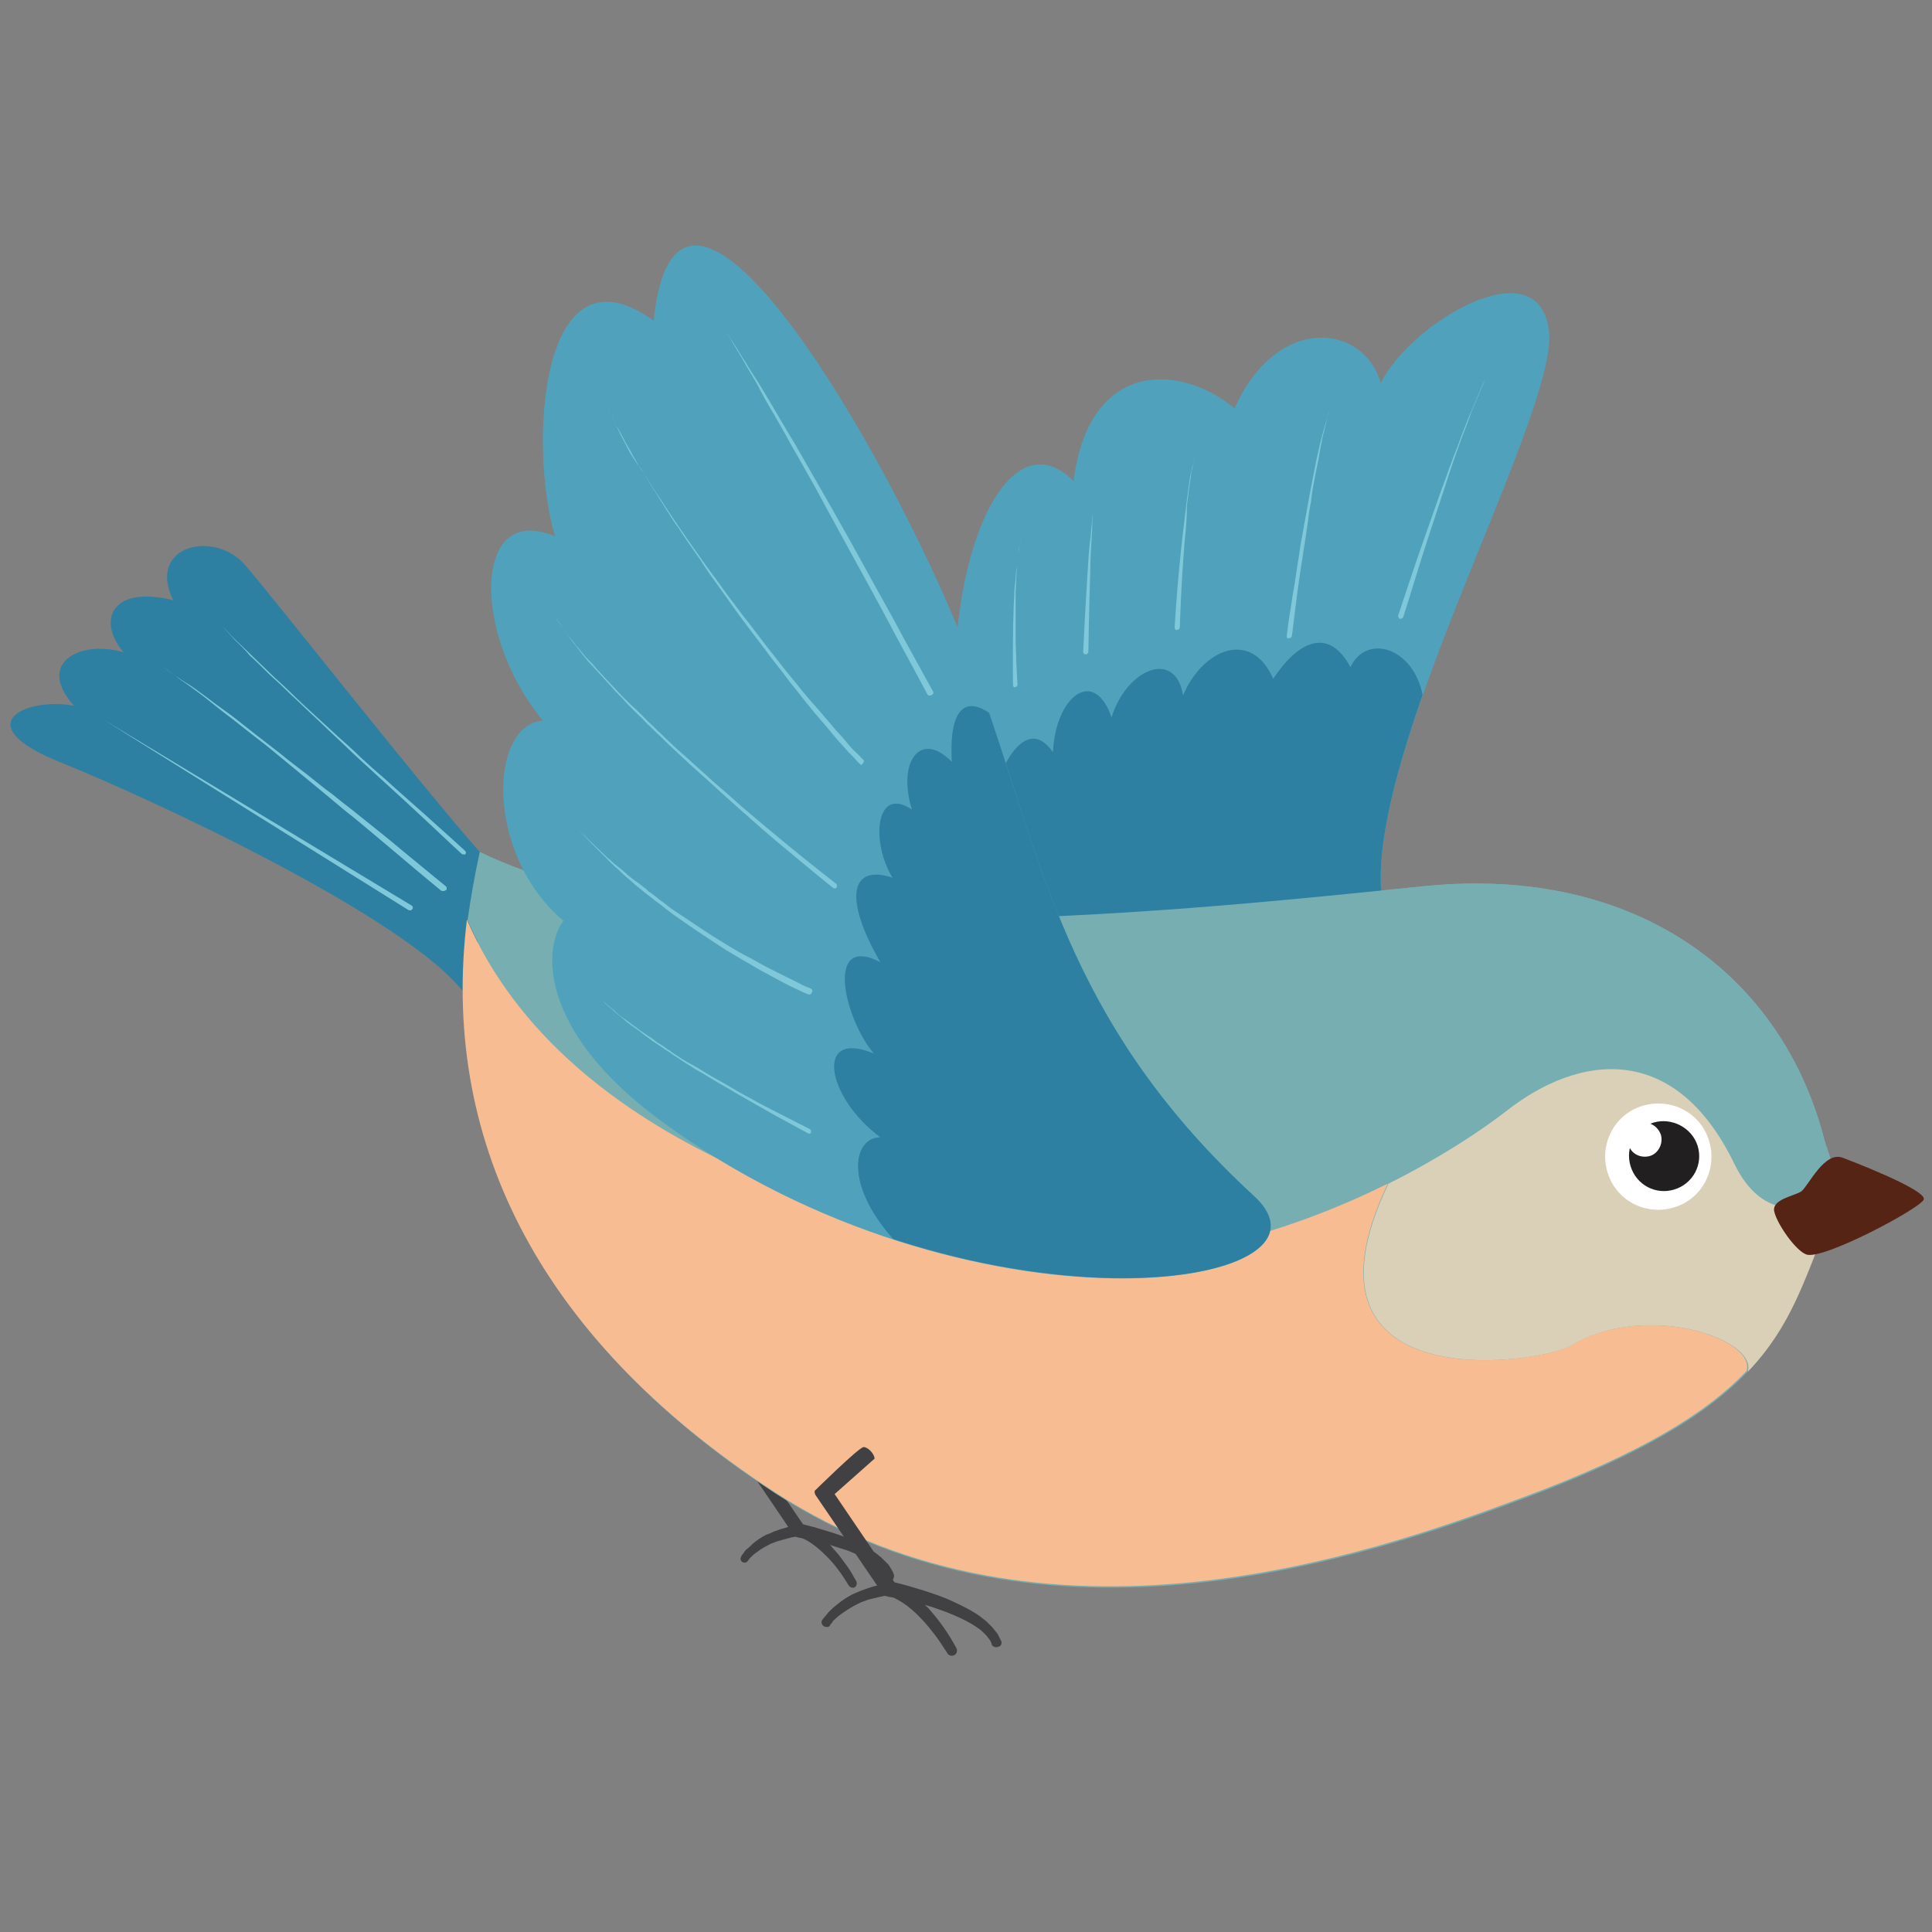 <?xml version="1.0" encoding="utf-8"?>
<!-- Generator: Adobe Illustrator 24.0.2, SVG Export Plug-In . SVG Version: 6.00 Build 0)  -->
<svg version="1.1" id="レイヤー_1" xmlns="http://www.w3.org/2000/svg" xmlns:xlink="http://www.w3.org/1999/xlink" x="0px"
	 y="0px" viewBox="0 0 30 30" enable-background="new 0 0 30 30" xml:space="preserve">
<rect x="0" y="0" width="30" height="30" fill="#808080" stroke="none"/>
<g>
	<path fill="#414042" d="M13.88,24.45l-0.02-0.05l-0.03-0.05l-0.03-0.05l-0.04-0.04c-0.03-0.03-0.05-0.05-0.08-0.08
		c-0.03-0.02-0.06-0.05-0.09-0.07c-0.12-0.08-0.25-0.15-0.37-0.2c-0.13-0.06-0.26-0.1-0.39-0.14c-0.07-0.02-0.13-0.04-0.2-0.06
		c-0.05-0.01-0.11-0.03-0.16-0.04l-0.8-1.17l0.53-0.47c0-0.06-0.08-0.15-0.14-0.15c-0.06,0-0.65,0.58-0.65,0.58l0,0.02l0.01,0.02
		l0.82,1.21c-0.03,0.01-0.06,0.02-0.1,0.03c-0.04,0.01-0.08,0.03-0.12,0.04c-0.04,0.02-0.08,0.04-0.12,0.05
		c-0.08,0.04-0.15,0.09-0.21,0.14c-0.03,0.03-0.06,0.06-0.1,0.09c-0.01,0.01-0.03,0.03-0.04,0.05c-0.01,0.02-0.03,0.03-0.04,0.06
		c-0.02,0.03-0.01,0.06,0.01,0.08c0.03,0.02,0.07,0.02,0.09-0.01l0,0c0.01-0.01,0.02-0.03,0.03-0.04c0.01-0.01,0.03-0.03,0.04-0.04
		c0.03-0.03,0.06-0.05,0.09-0.07c0.06-0.05,0.13-0.08,0.2-0.12c0.04-0.01,0.07-0.03,0.11-0.04c0.04-0.01,0.07-0.02,0.11-0.03
		c0.04-0.01,0.07-0.02,0.11-0.03c0.02,0,0.03,0,0.04-0.01l0.04,0.01h0c0.03,0.01,0.06,0.01,0.09,0.02c0.13,0.06,0.25,0.16,0.36,0.27
		c0.07,0.07,0.13,0.14,0.19,0.22c0.06,0.08,0.11,0.16,0.16,0.24l0,0c0.02,0.03,0.06,0.04,0.09,0.03c0.03-0.02,0.04-0.06,0.03-0.09
		c-0.05-0.09-0.1-0.18-0.16-0.26c-0.06-0.08-0.12-0.17-0.19-0.24c-0.02-0.02-0.04-0.05-0.06-0.07c0.09,0.03,0.19,0.06,0.28,0.09
		c0.12,0.05,0.25,0.1,0.36,0.17c0.03,0.02,0.05,0.04,0.08,0.05c0.03,0.02,0.05,0.04,0.07,0.06l0.03,0.03l0.03,0.03l0.02,0.04
		l0.02,0.04l0,0.01c0.02,0.03,0.05,0.04,0.08,0.03C13.87,24.52,13.89,24.48,13.88,24.45z"/>
	<path fill="#76AEB1" d="M28.34,17.74c-0.65-2.6-2.93-4.31-6.22-3.98c-3.29,0.33-11.09,1.22-14.67-0.53
		c-0.85,3.7,0.41,7.23,4.59,9.96c4.19,2.72,9.22,0.98,11.62,0.08c3.89-1.45,4.03-2.63,4.67-4.19C28.5,18.32,28.34,17.74,28.34,17.74
		z"/>
	<g>
		<path fill="#2D80A1" d="M7.45,13.23c-0.97-1.1-3.14-3.87-3.63-4.44C3.34,8.21,2.27,8.47,2.69,9.32c-0.98-0.24-1.18,0.33-0.77,0.81
			c-0.65-0.2-1.38,0.15-0.77,0.83c-0.73-0.14-1.68,0.28-0.23,0.87c1.45,0.58,5.41,2.43,6.28,3.58C7.61,14.48,7.45,13.23,7.45,13.23z
			"/>
		<path fill="#7FC8DA" d="M7.17,13.26c0,0-0.25-0.23-0.61-0.57c-0.18-0.17-0.4-0.37-0.63-0.58C5.81,12,5.69,11.89,5.57,11.78
			c-0.12-0.11-0.24-0.23-0.36-0.34c-0.12-0.11-0.24-0.23-0.36-0.34c-0.12-0.11-0.24-0.23-0.35-0.33c-0.11-0.11-0.22-0.21-0.33-0.31
			c-0.1-0.1-0.2-0.2-0.29-0.28C3.8,10.08,3.71,10,3.64,9.93C3.57,9.85,3.51,9.79,3.46,9.73C3.36,9.63,3.3,9.57,3.3,9.57
			s0.06,0.06,0.16,0.16c0.05,0.05,0.11,0.12,0.18,0.19c0.07,0.07,0.16,0.15,0.25,0.24c0.09,0.09,0.19,0.18,0.29,0.28
			c0.1,0.1,0.22,0.2,0.33,0.31c0.11,0.11,0.23,0.22,0.35,0.33c0.12,0.11,0.24,0.22,0.37,0.34c0.12,0.11,0.25,0.22,0.37,0.34
			c0.12,0.11,0.24,0.22,0.36,0.32c0.23,0.21,0.45,0.4,0.64,0.57c0.37,0.33,0.62,0.56,0.62,0.56c0.02,0.02,0.02,0.04,0,0.06
			C7.21,13.27,7.19,13.27,7.17,13.26C7.17,13.26,7.17,13.26,7.17,13.26z"/>
		<path fill="#7FC8DA" d="M6.85,13.83c0,0-0.27-0.22-0.67-0.56c-0.2-0.17-0.43-0.36-0.68-0.57c-0.13-0.1-0.26-0.21-0.39-0.32
			c-0.13-0.11-0.27-0.22-0.4-0.33c-0.13-0.11-0.27-0.22-0.4-0.33c-0.13-0.11-0.26-0.21-0.39-0.31c-0.13-0.1-0.25-0.2-0.37-0.29
			c-0.12-0.09-0.23-0.18-0.33-0.26c-0.1-0.08-0.2-0.15-0.28-0.21c-0.09-0.06-0.16-0.11-0.22-0.16c-0.12-0.09-0.2-0.14-0.2-0.14
			s0.07,0.05,0.2,0.14c0.06,0.04,0.14,0.1,0.23,0.15c0.09,0.06,0.18,0.13,0.29,0.21c0.1,0.08,0.22,0.16,0.34,0.25
			c0.12,0.09,0.24,0.19,0.37,0.29c0.13,0.1,0.26,0.2,0.4,0.31c0.13,0.11,0.27,0.21,0.41,0.32c0.14,0.11,0.27,0.22,0.41,0.32
			c0.13,0.11,0.27,0.21,0.39,0.31c0.25,0.2,0.49,0.39,0.69,0.56c0.4,0.33,0.67,0.55,0.67,0.55c0.02,0.01,0.02,0.04,0.01,0.06
			C6.9,13.84,6.87,13.84,6.85,13.83L6.85,13.83L6.85,13.83z"/>
		<path fill="#7FC8DA" d="M6.34,14.13L1.6,11.17l4.79,2.89c0.02,0.01,0.03,0.04,0.01,0.06C6.39,14.14,6.36,14.14,6.34,14.13
			C6.35,14.13,6.34,14.13,6.34,14.13z"/>
	</g>
	<g>
		<path fill="#50A2BC" d="M21.49,14.14c-0.49-2.15,2.74-7.72,2.56-9.02c-0.18-1.3-2.17-0.08-2.61,0.83c-0.25-0.91-1.6-1.1-2.27,0.39
			c-0.85-0.7-2.26-0.76-2.5,1.13c-1.04-1.04-2,1.24-1.82,3.7c0.18,2.46,1.64,4.97,2.62,5.33C18.44,16.86,21.49,14.14,21.49,14.14z"
			/>
		<path fill="#2D80A1" d="M20.97,10.36c-0.32-0.6-0.78-0.45-1.2,0.18c-0.34-0.78-1.1-0.46-1.4,0.26c-0.11-0.72-0.87-0.43-1.11,0.34
			c-0.27-0.79-0.87-0.33-0.91,0.54c-0.45-0.65-0.91,0.36-0.99,0.97c-0.11-0.07-0.2-0.08-0.27-0.04c0.49,1.92,1.59,3.6,2.38,3.89
			c0.98,0.36,4.02-2.37,4.02-2.37c-0.18-0.78,0.14-2.02,0.6-3.34C21.94,10.04,21.21,9.84,20.97,10.36z"/>
		<g>
			<path fill="#7FC8DA" d="M21.71,9.56c0,0,0.08-0.24,0.2-0.6c0.12-0.36,0.29-0.84,0.46-1.32c0.09-0.24,0.17-0.48,0.26-0.7
				c0.04-0.11,0.08-0.22,0.12-0.32c0.04-0.1,0.08-0.2,0.12-0.29c0.04-0.09,0.07-0.17,0.1-0.24C23,6.02,23.03,5.95,23.06,5.9
				c0.05-0.1,0.08-0.16,0.08-0.16s-0.03,0.06-0.08,0.16c-0.02,0.05-0.05,0.11-0.08,0.18c-0.03,0.07-0.06,0.15-0.1,0.24
				c-0.04,0.09-0.07,0.19-0.11,0.29c-0.04,0.1-0.08,0.21-0.12,0.32c-0.08,0.22-0.16,0.46-0.24,0.71c-0.16,0.48-0.32,0.97-0.43,1.33
				c-0.11,0.36-0.19,0.61-0.19,0.61l0,0c-0.01,0.02-0.03,0.03-0.05,0.03C21.72,9.6,21.71,9.58,21.71,9.56
				C21.71,9.56,21.71,9.56,21.71,9.56z"/>
			<path fill="#7FC8DA" d="M19.98,9.87c0,0,0.01-0.06,0.02-0.15c0.01-0.1,0.04-0.24,0.06-0.4c0.03-0.17,0.06-0.36,0.09-0.57
				c0.02-0.1,0.03-0.21,0.05-0.32c0.02-0.11,0.04-0.22,0.06-0.33c0.02-0.11,0.04-0.22,0.06-0.33c0.02-0.11,0.04-0.22,0.06-0.32
				c0.02-0.1,0.04-0.2,0.06-0.3c0.02-0.09,0.04-0.18,0.06-0.27c0.02-0.08,0.04-0.16,0.06-0.22c0.02-0.07,0.03-0.12,0.05-0.17
				c0.03-0.09,0.04-0.15,0.04-0.15s-0.01,0.05-0.04,0.15c-0.01,0.05-0.03,0.11-0.04,0.17c-0.02,0.07-0.04,0.14-0.05,0.22
				c-0.02,0.08-0.03,0.17-0.05,0.27c-0.02,0.09-0.04,0.19-0.06,0.3c-0.02,0.1-0.04,0.21-0.05,0.32c-0.02,0.11-0.04,0.22-0.05,0.33
				c-0.02,0.11-0.03,0.22-0.05,0.33c-0.02,0.11-0.03,0.22-0.05,0.32c-0.03,0.21-0.06,0.4-0.08,0.57c-0.02,0.17-0.04,0.31-0.05,0.4
				c-0.01,0.1-0.02,0.15-0.02,0.15c0,0.02-0.02,0.04-0.04,0.04C19.99,9.92,19.98,9.9,19.98,9.87C19.98,9.88,19.98,9.87,19.98,9.87z"
				/>
			<path fill="#7FC8DA" d="M18.24,9.74c0,0,0.04-0.7,0.12-1.39C18.38,8.17,18.4,8,18.42,7.84c0.01-0.08,0.02-0.16,0.03-0.23
				c0.01-0.07,0.02-0.14,0.03-0.21c0.01-0.03,0.01-0.06,0.02-0.09c0.01-0.03,0.01-0.06,0.02-0.08c0.01-0.05,0.02-0.1,0.03-0.13
				c0.02-0.07,0.03-0.12,0.03-0.12s-0.01,0.04-0.03,0.12c-0.01,0.04-0.02,0.08-0.03,0.14c0,0.03-0.01,0.05-0.02,0.08
				c0,0.03-0.01,0.06-0.01,0.09c-0.01,0.06-0.02,0.13-0.03,0.21c-0.01,0.07-0.02,0.15-0.03,0.23C18.43,8,18.42,8.18,18.4,8.35
				c-0.06,0.7-0.08,1.39-0.08,1.39c0,0.02-0.02,0.04-0.04,0.04C18.26,9.79,18.24,9.77,18.24,9.74C18.24,9.74,18.24,9.74,18.24,9.74z
				"/>
			<path fill="#7FC8DA" d="M16.82,10.12c0,0,0.03-0.64,0.07-1.27c0.01-0.16,0.02-0.32,0.04-0.47c0.01-0.07,0.01-0.15,0.02-0.21
				c0.01-0.07,0.01-0.13,0.02-0.19c0.01-0.06,0.02-0.11,0.02-0.16C17,7.77,17.01,7.73,17.01,7.7c0.01-0.03,0.02-0.06,0.02-0.08
				c0.01-0.02,0.01-0.03,0.01-0.03s0,0.01-0.01,0.03c0,0.02-0.01,0.04-0.02,0.08c0,0.03-0.01,0.08-0.02,0.12
				c0,0.05-0.01,0.1-0.02,0.16c0,0.06-0.01,0.12-0.01,0.19c0,0.07-0.01,0.14-0.01,0.21c-0.01,0.15-0.02,0.31-0.02,0.47
				c-0.02,0.63-0.03,1.27-0.03,1.27c0,0.02-0.02,0.04-0.04,0.04C16.84,10.16,16.82,10.15,16.82,10.12L16.82,10.12z"/>
			<path fill="#7FC8DA" d="M15.73,10.64c0,0-0.01-0.6,0.01-1.2c0-0.07,0.01-0.15,0.01-0.22c0-0.07,0.01-0.15,0.02-0.22
				c0-0.07,0.01-0.14,0.02-0.2c0.01-0.06,0.01-0.12,0.02-0.18c0.01-0.06,0.02-0.11,0.02-0.15c0.01-0.04,0.01-0.08,0.02-0.12
				c0.01-0.06,0.02-0.1,0.02-0.1s-0.01,0.04-0.02,0.1c-0.01,0.03-0.01,0.07-0.02,0.12c-0.01,0.05-0.01,0.1-0.02,0.15
				c-0.01,0.06-0.01,0.12-0.02,0.18c0,0.06-0.01,0.13-0.01,0.2c0,0.07-0.01,0.14-0.01,0.22c0,0.07,0,0.15,0,0.22
				c0,0.15,0,0.3,0,0.44c0,0.14,0.01,0.27,0.01,0.38c0.01,0.22,0.02,0.37,0.02,0.37c0,0.02-0.02,0.04-0.04,0.04
				C15.75,10.68,15.73,10.66,15.73,10.64C15.73,10.64,15.73,10.64,15.73,10.64z"/>
		</g>
	</g>
	<path fill="#76AEB1" d="M16.35,19.48c2.84,0.36,5.89-1.33,7.03-2.22c1.14-0.89,2.63-1.08,3.55,0.81c0.46,0.94,1.14,0.68,1.57,0.54
		c0.07-0.29-0.16-0.87-0.16-0.87c-0.65-2.6-2.93-4.31-6.22-3.98c-3.29,0.33-11.09,1.22-14.67-0.53c-0.08,0.36-0.14,0.71-0.19,1.06
		C8.8,17.85,13.57,19.13,16.35,19.48z"/>
	<g>
		<path fill="#DAD0B8" d="M28.5,18.61c-0.44,0.15-1.11,0.4-1.57-0.54c-0.92-1.9-2.41-1.71-3.55-0.81c-0.4,0.31-1.04,0.73-1.82,1.12
			c-1.61,3.37,2.34,2.81,2.85,2.51c1.13-0.68,2.88-0.11,2.73,0.41c0.67-0.7,0.87-1.41,1.21-2.23C28.41,18.9,28.46,18.75,28.5,18.61z
			"/>
		<path fill="#F7BC91" d="M24.4,20.89c-0.51,0.3-4.45,0.86-2.85-2.51c-1.44,0.71-3.36,1.34-5.21,1.1c-2.78-0.36-7.55-1.64-9.09-5.2
			c-0.4,3.31,1,6.43,4.78,8.89c4.19,2.72,9.22,0.98,11.62,0.08c1.86-0.69,2.86-1.32,3.47-1.96C27.28,20.78,25.54,20.21,24.4,20.89z"
			/>
	</g>
	<g>
		<path fill="#50A2BC" d="M19.47,18.57c-3.29-3.03-3.35-5.85-4.63-8.9c-1.28-3.05-4.33-8.17-4.69-4.69C8.38,3.7,8.2,6.93,8.62,8.33
			c-1.28-0.55-1.3,1.52-0.19,2.86c-0.84,0.06-0.9,2.08,0.32,3.11c-0.3,0.37-0.44,1.67,1.52,3.11
			C15.05,20.91,21.07,20.03,19.47,18.57z"/>
		<path fill="#2D80A1" d="M19.47,18.57c-2.78-2.56-3.25-4.97-4.11-7.5c-0.33-0.23-0.63-0.13-0.58,0.76c-0.49-0.5-0.85,0-0.62,0.74
			c-0.57-0.38-0.64,0.51-0.3,1.06c-0.65-0.22-0.77,0.31-0.19,1.31c-0.87-0.45-0.56,0.88-0.1,1.42c-0.93-0.39-0.74,0.68,0.1,1.3
			c-0.42,0-0.57,0.72,0.2,1.58C17.55,20.44,20.67,19.67,19.47,18.57z"/>
		<g>
			<path fill="#7FC8DA" d="M14.4,10.78c0,0-0.19-0.36-0.48-0.89c-0.14-0.27-0.31-0.58-0.49-0.91c-0.18-0.33-0.38-0.69-0.57-1.04
				c-0.19-0.36-0.39-0.71-0.58-1.04c-0.09-0.17-0.18-0.32-0.27-0.48c-0.09-0.15-0.17-0.29-0.24-0.43c-0.07-0.13-0.15-0.25-0.21-0.36
				c-0.06-0.11-0.12-0.2-0.16-0.27c-0.09-0.15-0.14-0.24-0.14-0.24s0.05,0.09,0.15,0.24c0.05,0.07,0.1,0.17,0.17,0.27
				c0.06,0.11,0.14,0.22,0.22,0.35c0.08,0.13,0.16,0.27,0.25,0.42c0.09,0.15,0.18,0.31,0.28,0.47c0.19,0.33,0.39,0.68,0.59,1.03
				c0.2,0.35,0.4,0.71,0.58,1.04c0.18,0.33,0.36,0.64,0.5,0.91c0.29,0.53,0.49,0.89,0.49,0.89c0.01,0.02,0,0.04-0.02,0.05
				C14.44,10.81,14.41,10.8,14.4,10.78C14.4,10.78,14.4,10.78,14.4,10.78L14.4,10.78z"/>
			<path fill="#7FC8DA" d="M13.35,11.86c0,0-0.02-0.02-0.05-0.05c-0.03-0.04-0.09-0.09-0.15-0.16c-0.06-0.07-0.14-0.15-0.22-0.25
				c-0.08-0.1-0.18-0.21-0.28-0.33c-0.1-0.12-0.21-0.26-0.32-0.4c-0.06-0.07-0.11-0.14-0.17-0.22c-0.06-0.08-0.12-0.15-0.18-0.23
				c-0.12-0.16-0.24-0.32-0.37-0.49c-0.13-0.17-0.25-0.34-0.37-0.51c-0.12-0.17-0.25-0.34-0.36-0.52c-0.12-0.17-0.24-0.34-0.35-0.51
				c-0.06-0.08-0.11-0.16-0.16-0.24c-0.05-0.08-0.1-0.16-0.15-0.24c-0.1-0.15-0.19-0.3-0.27-0.44C9.9,7.22,9.86,7.15,9.82,7.09
				c-0.04-0.06-0.07-0.12-0.1-0.18c-0.06-0.11-0.11-0.21-0.15-0.3C9.53,6.53,9.5,6.46,9.48,6.41C9.46,6.37,9.45,6.34,9.45,6.34
				s0.01,0.02,0.03,0.07c0.02,0.05,0.05,0.11,0.09,0.2C9.62,6.69,9.67,6.79,9.73,6.9c0.03,0.06,0.07,0.11,0.1,0.18
				c0.04,0.06,0.07,0.13,0.12,0.2c0.09,0.13,0.17,0.28,0.28,0.43c0.05,0.08,0.1,0.15,0.15,0.23c0.05,0.08,0.11,0.16,0.16,0.24
				c0.11,0.16,0.23,0.33,0.35,0.5c0.12,0.17,0.25,0.34,0.37,0.51c0.13,0.17,0.25,0.34,0.38,0.5c0.13,0.17,0.25,0.33,0.37,0.48
				c0.06,0.08,0.12,0.15,0.18,0.23c0.06,0.07,0.12,0.15,0.18,0.22c0.11,0.14,0.22,0.27,0.33,0.39c0.1,0.12,0.2,0.23,0.28,0.33
				c0.09,0.09,0.16,0.18,0.22,0.25c0.06,0.07,0.12,0.12,0.15,0.15c0.03,0.04,0.05,0.05,0.05,0.05l0,0c0.02,0.02,0.02,0.04,0,0.06
				C13.39,11.88,13.37,11.88,13.35,11.86L13.35,11.86z"/>
			<path fill="#7FC8DA" d="M12.94,13.79c0,0-0.3-0.24-0.73-0.6c-0.22-0.18-0.47-0.4-0.73-0.63c-0.13-0.12-0.27-0.24-0.41-0.37
				c-0.14-0.13-0.28-0.25-0.42-0.38c-0.14-0.13-0.28-0.26-0.41-0.39c-0.07-0.06-0.13-0.13-0.2-0.19c-0.06-0.07-0.13-0.13-0.19-0.19
				c-0.06-0.06-0.12-0.12-0.18-0.19c-0.06-0.06-0.12-0.12-0.17-0.18c-0.11-0.12-0.21-0.23-0.31-0.34c-0.05-0.05-0.09-0.1-0.13-0.15
				c-0.04-0.05-0.08-0.1-0.11-0.14c-0.04-0.05-0.07-0.09-0.1-0.13C8.81,9.85,8.79,9.81,8.76,9.78C8.67,9.65,8.61,9.57,8.61,9.57
				s0.05,0.08,0.15,0.21c0.03,0.03,0.05,0.07,0.08,0.11c0.03,0.04,0.07,0.08,0.1,0.13c0.04,0.04,0.08,0.09,0.12,0.14
				c0.04,0.05,0.09,0.1,0.14,0.15c0.09,0.11,0.2,0.22,0.31,0.34c0.06,0.06,0.11,0.12,0.17,0.18c0.06,0.06,0.12,0.12,0.19,0.18
				c0.06,0.06,0.13,0.13,0.19,0.19c0.07,0.06,0.13,0.13,0.2,0.19c0.13,0.13,0.27,0.26,0.41,0.38c0.14,0.13,0.28,0.25,0.42,0.38
				c0.14,0.12,0.28,0.24,0.41,0.36c0.27,0.23,0.52,0.44,0.74,0.62c0.44,0.36,0.74,0.59,0.74,0.59c0.02,0.01,0.02,0.04,0.01,0.06
				C12.98,13.8,12.96,13.8,12.94,13.79C12.94,13.79,12.94,13.79,12.94,13.79z"/>
			<path fill="#7FC8DA" d="M12.55,15.44c0,0-0.02-0.01-0.05-0.02c-0.03-0.01-0.08-0.04-0.13-0.06c-0.06-0.03-0.13-0.06-0.2-0.1
				c-0.08-0.04-0.17-0.09-0.26-0.14c-0.1-0.05-0.2-0.11-0.3-0.17c-0.11-0.06-0.22-0.13-0.34-0.2c-0.11-0.07-0.23-0.15-0.35-0.23
				c-0.12-0.08-0.24-0.16-0.35-0.24c-0.06-0.04-0.12-0.08-0.18-0.13c-0.06-0.04-0.11-0.09-0.17-0.13c-0.06-0.04-0.11-0.09-0.17-0.13
				c-0.05-0.04-0.11-0.09-0.16-0.13c-0.05-0.04-0.1-0.09-0.15-0.13c-0.05-0.04-0.1-0.09-0.14-0.13c-0.05-0.04-0.09-0.08-0.13-0.12
				c-0.04-0.04-0.08-0.08-0.12-0.12c-0.08-0.08-0.15-0.15-0.21-0.21c-0.06-0.06-0.11-0.12-0.16-0.17c-0.09-0.09-0.14-0.14-0.14-0.14
				s0.05,0.05,0.14,0.14c0.04,0.04,0.1,0.1,0.16,0.16c0.06,0.06,0.14,0.13,0.21,0.2c0.04,0.04,0.08,0.08,0.12,0.11
				c0.04,0.04,0.09,0.08,0.14,0.12c0.05,0.04,0.1,0.08,0.14,0.12c0.05,0.04,0.1,0.08,0.16,0.12c0.05,0.04,0.11,0.08,0.16,0.13
				c0.06,0.04,0.11,0.08,0.17,0.13c0.06,0.04,0.11,0.08,0.17,0.13c0.06,0.04,0.12,0.08,0.18,0.12c0.12,0.08,0.24,0.16,0.36,0.24
				c0.12,0.08,0.24,0.15,0.35,0.22c0.12,0.07,0.23,0.14,0.34,0.19c0.11,0.06,0.21,0.12,0.31,0.17c0.1,0.05,0.18,0.09,0.26,0.13
				c0.08,0.04,0.15,0.07,0.2,0.1c0.06,0.03,0.1,0.05,0.13,0.06c0.03,0.01,0.05,0.02,0.05,0.02l0,0c0.02,0.01,0.03,0.03,0.02,0.05
				C12.6,15.44,12.57,15.45,12.55,15.44L12.55,15.44z"/>
			<path fill="#7FC8DA" d="M12.55,17.6c0,0-0.22-0.12-0.55-0.3c-0.16-0.09-0.35-0.2-0.56-0.32c-0.1-0.06-0.2-0.12-0.31-0.18
				c-0.1-0.06-0.21-0.13-0.32-0.19c-0.11-0.07-0.21-0.13-0.31-0.2c-0.05-0.03-0.1-0.07-0.15-0.1c-0.05-0.03-0.1-0.07-0.15-0.1
				c-0.05-0.03-0.1-0.07-0.14-0.1c-0.05-0.03-0.09-0.07-0.13-0.1c-0.04-0.03-0.09-0.06-0.13-0.09c-0.04-0.03-0.08-0.06-0.11-0.09
				c-0.04-0.03-0.07-0.06-0.1-0.08c-0.03-0.03-0.06-0.05-0.09-0.08c-0.06-0.05-0.11-0.09-0.14-0.13c-0.08-0.08-0.12-0.12-0.12-0.12
				s0.04,0.04,0.12,0.12c0.04,0.04,0.09,0.08,0.15,0.13c0.03,0.02,0.06,0.05,0.09,0.08c0.03,0.03,0.07,0.05,0.11,0.08
				c0.04,0.03,0.08,0.06,0.12,0.09C9.86,15.94,9.9,15.97,9.94,16c0.04,0.03,0.09,0.06,0.13,0.09c0.05,0.03,0.09,0.06,0.14,0.1
				c0.05,0.03,0.1,0.06,0.15,0.1c0.05,0.03,0.1,0.07,0.15,0.1c0.1,0.07,0.21,0.13,0.32,0.19c0.11,0.07,0.21,0.13,0.32,0.19
				c0.11,0.06,0.21,0.12,0.31,0.18c0.2,0.11,0.4,0.22,0.56,0.3c0.33,0.17,0.55,0.28,0.55,0.28c0.02,0.01,0.03,0.03,0.02,0.05
				C12.6,17.6,12.57,17.61,12.55,17.6L12.55,17.6z"/>
		</g>
	</g>
	<path fill="#414042" d="M15.55,25.49l-0.03-0.06l-0.03-0.06l-0.04-0.05l-0.04-0.05c-0.03-0.03-0.06-0.06-0.09-0.09
		c-0.03-0.03-0.07-0.05-0.1-0.08c-0.14-0.1-0.29-0.17-0.44-0.24c-0.15-0.07-0.31-0.12-0.46-0.17c-0.08-0.02-0.16-0.05-0.24-0.07
		c-0.06-0.02-0.12-0.03-0.19-0.05l-0.93-1.37l0.62-0.55c0-0.07-0.1-0.18-0.17-0.18c-0.07,0-0.76,0.68-0.76,0.68l0,0.03l0.01,0.03
		l0.96,1.41c-0.04,0.01-0.08,0.02-0.11,0.03c-0.05,0.02-0.09,0.03-0.14,0.05c-0.05,0.02-0.09,0.04-0.14,0.06
		c-0.09,0.05-0.17,0.1-0.25,0.17c-0.04,0.03-0.08,0.07-0.11,0.1c-0.02,0.02-0.03,0.04-0.05,0.06c-0.02,0.02-0.03,0.04-0.05,0.06
		c-0.02,0.03-0.02,0.07,0.02,0.1c0.03,0.02,0.08,0.02,0.1-0.01l0-0.01c0.01-0.01,0.03-0.03,0.04-0.05c0.01-0.02,0.03-0.03,0.05-0.05
		c0.03-0.03,0.07-0.06,0.1-0.08c0.07-0.05,0.15-0.1,0.23-0.14c0.04-0.02,0.08-0.04,0.12-0.05c0.04-0.02,0.09-0.03,0.13-0.04
		c0.04-0.01,0.09-0.02,0.13-0.03c0.02,0,0.03-0.01,0.05-0.01l0.04,0.01h0c0.03,0.01,0.07,0.01,0.1,0.02
		c0.15,0.07,0.3,0.19,0.42,0.32c0.08,0.08,0.15,0.17,0.22,0.26c0.07,0.09,0.13,0.19,0.19,0.28l0,0c0.02,0.04,0.07,0.05,0.11,0.03
		c0.04-0.02,0.05-0.07,0.03-0.11c-0.06-0.11-0.12-0.21-0.19-0.31c-0.07-0.1-0.14-0.19-0.22-0.28c-0.02-0.03-0.05-0.05-0.08-0.08
		c0.11,0.03,0.22,0.07,0.33,0.11c0.15,0.06,0.29,0.12,0.42,0.2c0.03,0.02,0.06,0.04,0.09,0.06c0.03,0.02,0.06,0.05,0.08,0.07
		l0.04,0.04l0.03,0.04l0.03,0.04l0.02,0.05l0,0.01c0.02,0.03,0.06,0.05,0.1,0.03C15.54,25.57,15.56,25.52,15.55,25.49z"/>
	<g>
		<path fill="#FFFFFF" d="M26.54,17.72c0.13,0.44-0.11,0.9-0.55,1.03c-0.44,0.13-0.9-0.11-1.03-0.55c-0.13-0.44,0.11-0.9,0.55-1.03
			C25.95,17.04,26.41,17.28,26.54,17.72z"/>
		<path fill="#221F20" d="M26.36,17.79c0.09,0.29-0.07,0.59-0.36,0.68c-0.29,0.09-0.59-0.07-0.68-0.36
			c-0.09-0.29,0.07-0.59,0.36-0.68C25.96,17.35,26.27,17.51,26.36,17.79z"/>
		<path fill="#FFFFFF" d="M25.79,17.62c0.04,0.14-0.04,0.29-0.17,0.33c-0.14,0.04-0.29-0.03-0.33-0.17
			c-0.04-0.14,0.04-0.29,0.17-0.33C25.6,17.4,25.74,17.48,25.79,17.62z"/>
	</g>
	<path fill="#552414" d="M28.62,17.98c0,0,1.33,0.5,1.25,0.65c-0.08,0.15-1.57,0.94-1.82,0.85c-0.17-0.06-0.46-0.48-0.5-0.67
		c-0.04-0.19,0.32-0.24,0.42-0.31C28.08,18.42,28.33,17.86,28.62,17.98z"/>
</g>
</svg>
